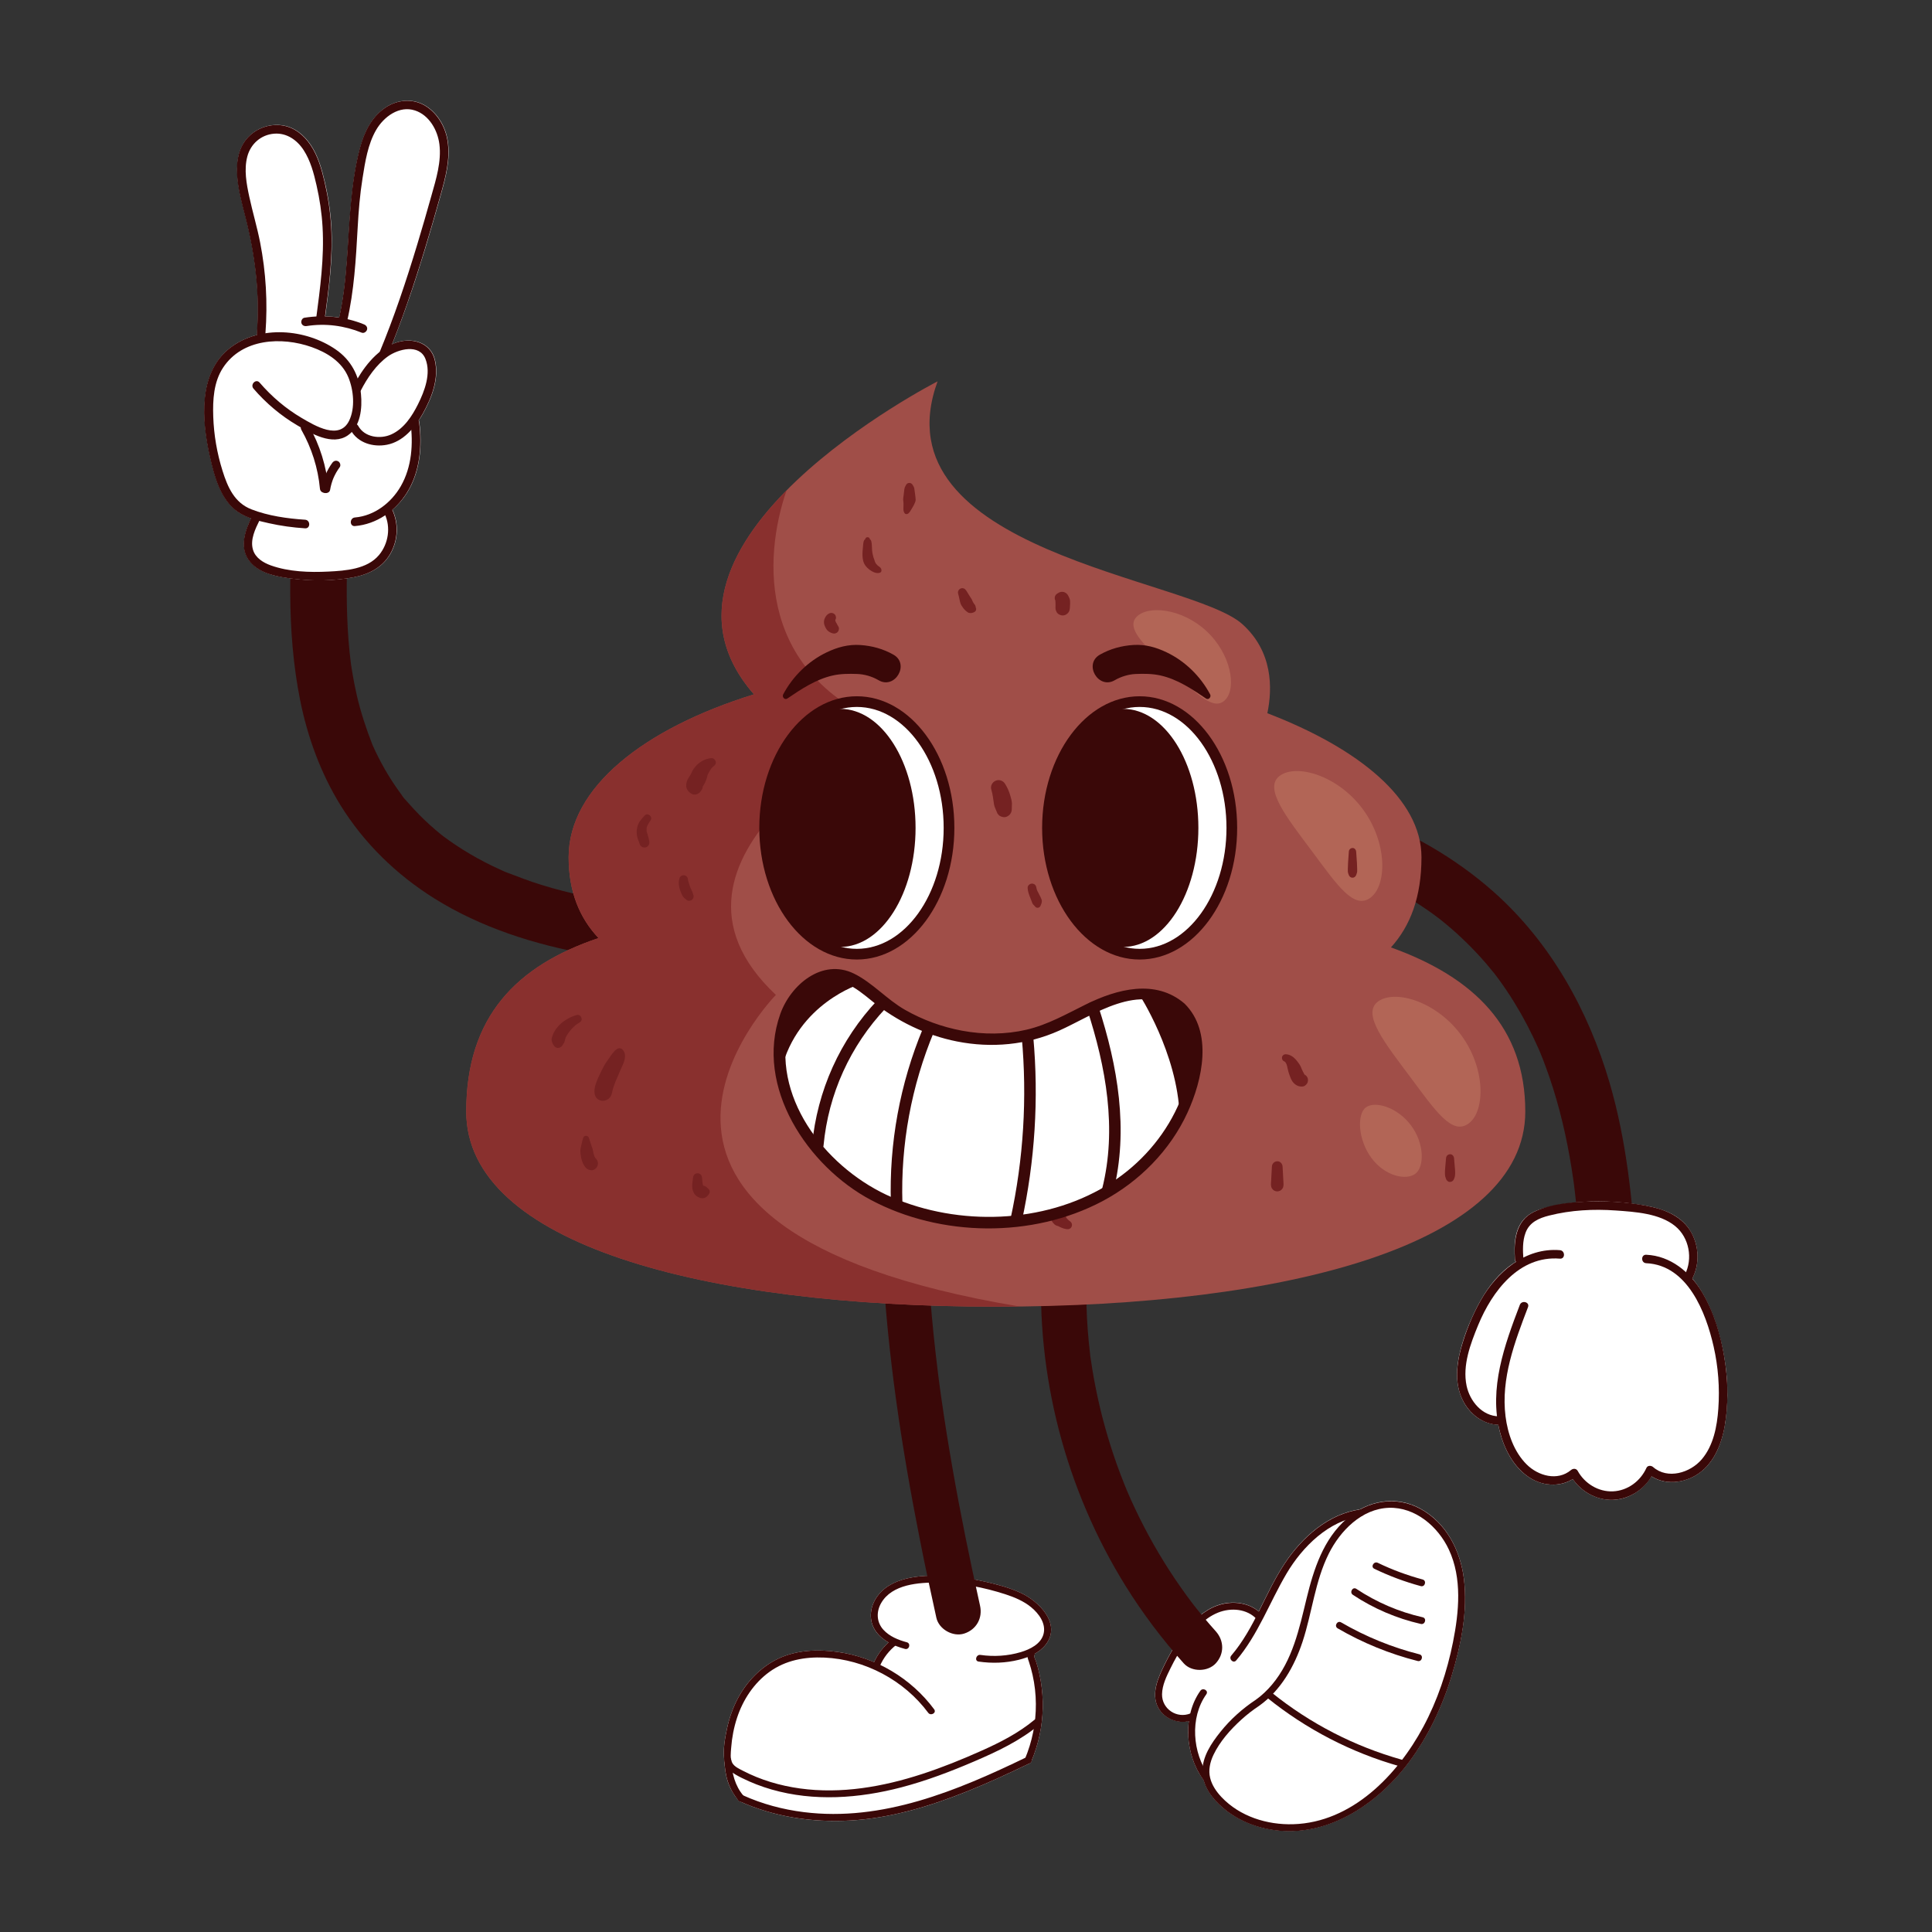<?xml version="1.0" encoding="UTF-8" standalone="no"?>
<!DOCTYPE svg PUBLIC "-//W3C//DTD SVG 1.1//EN" "http://www.w3.org/Graphics/SVG/1.1/DTD/svg11.dtd">
<svg width="100%" height="100%" viewBox="0 0 300 300" version="1.1" xmlns="http://www.w3.org/2000/svg" xmlns:xlink="http://www.w3.org/1999/xlink" xml:space="preserve" xmlns:serif="http://www.serif.com/" style="fill-rule:evenodd;clip-rule:evenodd;stroke-linejoin:round;stroke-miterlimit:2;">
    <rect x="0" y="0" width="300" height="300" fill="#333333" stroke="none"/>
    <rect id="Artboard1" x="0" y="0" width="300" height="300" style="fill:none;"/>
    <g id="Artboard11" serif:id="Artboard1">
        <g id="Shoes">
            <g transform="matrix(2.778,0,0,2.778,-522.604,-9.499)">
                <path d="M245.193,92.463C244.561,92.168 243.874,91.988 243.195,91.833C242.425,91.656 241.639,91.534 240.849,91.503C239.565,91.453 237.848,91.555 237.083,92.763C236.724,93.329 236.683,94.054 237.081,94.611C237.267,94.87 237.514,95.069 237.788,95.225C237.447,95.532 237.17,95.911 236.98,96.328C236.328,96.05 235.64,95.855 234.932,95.756C233.828,95.603 232.65,95.646 231.63,96.129C230.647,96.593 229.852,97.421 229.352,98.379C229.08,98.898 228.884,99.456 228.761,100.028C228.643,100.572 228.534,101.192 228.599,101.749C228.601,101.769 228.606,101.785 228.61,101.804C228.61,101.807 228.608,101.809 228.608,101.812C228.629,102.217 228.68,102.628 228.808,103.015C228.929,103.38 229.116,103.71 229.357,104.006C229.371,104.044 229.396,104.078 229.446,104.1C229.449,104.102 229.453,104.103 229.456,104.104C229.465,104.109 229.473,104.112 229.481,104.115C231.405,104.979 233.536,105.298 235.635,105.18C237.884,105.053 240.063,104.397 242.145,103.565C243.346,103.084 244.521,102.541 245.686,101.978C245.749,101.947 245.776,101.898 245.781,101.846C246.171,100.914 246.384,99.916 246.406,98.906C246.418,98.406 246.381,97.906 246.301,97.413C246.26,97.159 246.207,96.907 246.141,96.658C246.108,96.534 246.072,96.41 246.033,96.288C246.02,96.247 245.912,96.018 245.931,95.986C245.958,95.942 245.961,95.9 245.954,95.861C246.197,95.727 246.418,95.556 246.586,95.333C247.454,94.182 246.199,92.932 245.193,92.463Z" style="fill:white;fill-rule:nonzero;"/>
            </g>
            <g transform="matrix(2.778,0,0,2.778,-522.604,-9.499)">
                <path d="M238.811,95.216C238.333,95.088 237.845,94.891 237.504,94.52C237.116,94.098 237.094,93.517 237.373,93.028C237.984,91.96 239.496,91.867 240.587,91.88C241.845,91.896 243.117,92.146 244.313,92.531C244.827,92.697 245.344,92.914 245.764,93.26C246.188,93.61 246.602,94.167 246.453,94.748C246.31,95.315 245.69,95.614 245.178,95.767C244.449,95.984 243.676,96.031 242.925,95.923C242.683,95.888 242.577,96.259 242.822,96.295C243.578,96.404 244.338,96.379 245.08,96.193C245.64,96.052 246.229,95.806 246.587,95.332C247.456,94.181 246.2,92.931 245.194,92.462C244.562,92.166 243.875,91.987 243.196,91.831C242.426,91.655 241.64,91.532 240.85,91.502C239.567,91.452 237.849,91.553 237.084,92.762C236.726,93.328 236.684,94.052 237.083,94.609C237.462,95.14 238.096,95.424 238.708,95.588C238.947,95.652 239.05,95.281 238.811,95.216Z" style="fill:rgb(58,8,8);fill-rule:nonzero;"/>
            </g>
            <g transform="matrix(2.778,0,0,2.778,-522.604,-9.499)">
                <path d="M237.288,96.579C237.502,96.08 237.815,95.676 238.244,95.343C238.326,95.279 238.312,95.138 238.244,95.071C238.163,94.989 238.054,95.007 237.972,95.071C237.53,95.413 237.176,95.871 236.955,96.384C236.914,96.48 236.927,96.591 237.024,96.648C237.105,96.695 237.247,96.675 237.288,96.579Z" style="fill:rgb(58,8,8);fill-rule:nonzero;"/>
            </g>
            <g transform="matrix(2.778,0,0,2.778,-522.604,-9.499)">
                <path d="M245.6,95.79C245.495,95.963 245.573,96.12 245.633,96.297C245.714,96.541 245.783,96.789 245.839,97.04C245.959,97.573 246.02,98.117 246.023,98.663C246.031,99.729 245.817,100.778 245.404,101.759C245.308,101.987 245.681,102.087 245.775,101.861C246.17,100.925 246.385,99.921 246.407,98.904C246.419,98.405 246.382,97.905 246.302,97.411C246.262,97.157 246.208,96.905 246.143,96.657C246.109,96.532 246.073,96.409 246.034,96.286C246.021,96.245 245.913,96.016 245.933,95.984C246.061,95.772 245.728,95.578 245.6,95.79Z" style="fill:rgb(58,8,8);fill-rule:nonzero;"/>
            </g>
            <g transform="matrix(2.778,0,0,2.778,-522.604,-9.499)">
                <path d="M240.338,98.963C239.049,97.226 237.077,96.053 234.933,95.755C233.829,95.601 232.652,95.645 231.631,96.128C230.649,96.592 229.853,97.421 229.353,98.378C229.081,98.897 228.885,99.455 228.762,100.027C228.645,100.571 228.535,101.191 228.6,101.748C228.665,102.316 229.112,102.56 229.579,102.795C230.114,103.063 230.677,103.28 231.253,103.446C233.622,104.127 236.146,103.943 238.507,103.324C239.905,102.957 241.26,102.441 242.587,101.871C243.872,101.32 245.143,100.719 246.224,99.818C246.414,99.659 246.14,99.388 245.95,99.546C245.064,100.284 244.031,100.812 242.982,101.28C241.901,101.764 240.801,102.209 239.674,102.577C237.479,103.294 235.145,103.706 232.837,103.387C231.73,103.234 230.64,102.915 229.646,102.397C229.443,102.291 229.187,102.18 229.063,101.975C228.917,101.733 228.973,101.382 228.992,101.113C229.034,100.546 229.142,99.983 229.319,99.442C229.651,98.432 230.261,97.5 231.13,96.872C232.035,96.218 233.104,96.023 234.203,96.072C236.467,96.173 238.656,97.339 240.006,99.157C240.151,99.354 240.486,99.162 240.338,98.963Z" style="fill:rgb(58,8,8);fill-rule:nonzero;"/>
            </g>
            <g transform="matrix(2.778,0,0,2.778,-522.604,-9.499)">
                <path d="M228.61,101.81C228.63,102.216 228.681,102.626 228.81,103.013C228.938,103.404 229.142,103.756 229.408,104.069C229.476,104.148 229.611,104.138 229.681,104.069C229.76,103.99 229.749,103.876 229.681,103.796C229.202,103.236 229.03,102.531 228.995,101.81C228.983,101.564 228.598,101.562 228.61,101.81Z" style="fill:rgb(58,8,8);fill-rule:nonzero;"/>
            </g>
            <g transform="matrix(2.778,0,0,2.778,-522.604,-9.499)">
                <path d="M229.447,104.099C231.38,104.975 233.524,105.298 235.636,105.179C237.885,105.052 240.064,104.396 242.146,103.563C243.347,103.083 244.522,102.54 245.687,101.977C245.91,101.869 245.715,101.536 245.492,101.644C241.62,103.516 237.444,105.259 233.052,104.71C231.878,104.564 230.72,104.255 229.642,103.766C229.418,103.664 229.222,103.997 229.447,104.099Z" style="fill:rgb(58,8,8);fill-rule:nonzero;"/>
            </g>
            <g transform="matrix(2.778,0,0,2.778,-522.604,-9.499)">
                <path d="M269.946,91.647C269.746,90.062 268.957,88.534 267.517,87.746C266.408,87.141 265.184,87.212 264.141,87.784C262.355,88.042 260.894,89.349 259.928,90.81C259.366,91.659 258.939,92.585 258.48,93.491C258,93.083 257.35,92.94 256.722,93.02C255.934,93.122 255.257,93.584 254.726,94.157C254.104,94.826 253.62,95.639 253.218,96.455C252.864,97.172 252.444,98.08 252.859,98.862C253.178,99.461 253.927,99.774 254.576,99.613C254.427,100.745 254.716,101.965 255.358,102.86C255.371,102.878 255.386,102.888 255.4,102.9C255.562,103.525 256.004,104.064 256.489,104.475C257.079,104.973 257.778,105.328 258.521,105.536C261.815,106.457 264.947,104.483 266.868,101.922C267.951,100.478 268.733,98.821 269.258,97.098C269.784,95.368 270.174,93.459 269.946,91.647Z" style="fill:white;fill-rule:nonzero;"/>
            </g>
            <g transform="matrix(2.778,0,0,2.778,-522.604,-9.499)">
                <path d="M255.218,97.928C254.213,99.341 254.37,101.492 255.36,102.871C255.503,103.07 255.838,102.879 255.692,102.676C254.775,101.399 254.618,99.435 255.551,98.123C255.695,97.92 255.361,97.727 255.218,97.928Z" style="fill:rgb(58,8,8);fill-rule:nonzero;"/>
            </g>
            <g transform="matrix(2.778,0,0,2.778,-522.604,-9.499)">
                <path d="M257.22,96.232C258.45,94.787 259.082,92.99 260.036,91.375C260.92,89.88 262.392,88.414 264.187,88.173C264.429,88.14 264.432,87.754 264.187,87.787C262.381,88.029 260.903,89.348 259.928,90.821C258.833,92.478 258.25,94.43 256.946,95.959C256.786,96.147 257.058,96.421 257.22,96.232Z" style="fill:rgb(58,8,8);fill-rule:nonzero;"/>
            </g>
            <g transform="matrix(2.778,0,0,2.778,-522.604,-9.499)">
                <path d="M254.667,99.192C253.908,99.504 253.063,98.948 253.076,98.122C253.084,97.608 253.33,97.111 253.553,96.66C253.772,96.213 254.02,95.781 254.292,95.365C254.771,94.635 255.372,93.893 256.204,93.559C256.932,93.267 257.833,93.339 258.384,93.938C258.552,94.121 258.823,93.848 258.656,93.665C258.165,93.131 257.428,92.941 256.724,93.031C255.935,93.132 255.258,93.594 254.727,94.168C254.105,94.837 253.622,95.65 253.22,96.465C252.865,97.184 252.446,98.091 252.861,98.873C253.211,99.531 254.083,99.846 254.77,99.563C254.995,99.47 254.896,99.097 254.667,99.192Z" style="fill:rgb(58,8,8);fill-rule:nonzero;"/>
            </g>
            <g transform="matrix(2.778,0,0,2.778,-522.604,-9.499)">
                <path d="M258.508,98.765C259.716,97.904 260.476,96.563 260.933,95.176C261.467,93.551 261.624,91.807 262.397,90.261C263.038,88.979 264.243,87.747 265.763,87.7C267.234,87.655 268.509,88.754 269.106,90.03C269.858,91.633 269.675,93.526 269.339,95.209C269.01,96.852 268.474,98.461 267.68,99.941C266.229,102.647 263.684,105.285 260.418,105.386C258.95,105.432 257.424,104.955 256.398,103.869C256.116,103.569 255.867,103.212 255.767,102.805C255.656,102.361 255.76,101.911 255.952,101.506C256.31,100.757 256.898,100.095 257.509,99.541C257.821,99.256 258.156,98.999 258.508,98.765C258.713,98.629 258.521,98.295 258.312,98.433C257.568,98.927 256.897,99.527 256.338,100.226C255.833,100.858 255.319,101.612 255.334,102.456C255.349,103.276 255.891,103.978 256.492,104.486C257.081,104.984 257.78,105.339 258.522,105.547C261.816,106.467 264.949,104.493 266.87,101.932C267.952,100.488 268.735,98.832 269.26,97.109C269.786,95.379 270.176,93.47 269.947,91.658C269.748,90.073 268.958,88.545 267.518,87.757C266.139,87.004 264.577,87.296 263.413,88.302C262.096,89.441 261.555,91.126 261.156,92.764C260.743,94.463 260.38,96.208 259.222,97.585C258.954,97.903 258.653,98.191 258.312,98.433C258.113,98.575 258.306,98.91 258.508,98.765Z" style="fill:rgb(58,8,8);fill-rule:nonzero;"/>
            </g>
            <g transform="matrix(2.778,0,0,2.778,-522.604,-9.499)">
                <path d="M258.944,98.31C261.131,100.075 263.656,101.385 266.362,102.148C266.601,102.215 266.703,101.843 266.464,101.776C263.825,101.032 261.351,99.759 259.217,98.037C259.026,97.882 258.752,98.153 258.944,98.31Z" style="fill:rgb(58,8,8);fill-rule:nonzero;"/>
            </g>
            <g transform="matrix(2.778,0,0,2.778,-522.604,-9.499)">
                <path d="M262.893,94.438C264.29,95.251 265.797,95.866 267.364,96.263C267.604,96.323 267.707,95.952 267.467,95.891C265.93,95.502 264.458,94.902 263.087,94.105C262.872,93.98 262.678,94.313 262.893,94.438Z" style="fill:rgb(58,8,8);fill-rule:nonzero;"/>
            </g>
            <g transform="matrix(2.778,0,0,2.778,-522.604,-9.499)">
                <path d="M263.743,92.564C264.898,93.331 266.189,93.884 267.542,94.192C267.783,94.246 267.887,93.875 267.645,93.819C266.321,93.519 265.068,92.982 263.938,92.231C263.73,92.093 263.537,92.427 263.743,92.564Z" style="fill:rgb(58,8,8);fill-rule:nonzero;"/>
            </g>
            <g transform="matrix(2.778,0,0,2.778,-522.604,-9.499)">
                <path d="M264.941,91.108C265.775,91.51 266.645,91.836 267.538,92.077C267.778,92.142 267.88,91.77 267.641,91.706C266.778,91.473 265.94,91.163 265.137,90.775C264.914,90.668 264.718,91.001 264.941,91.108Z" style="fill:rgb(58,8,8);fill-rule:nonzero;"/>
            </g>
        </g>
        <g id="Left-leg" serif:id="Left leg" transform="matrix(2.778,0,0,2.778,-522.604,-9.499)">
            <path d="M242.903,93.171C242.338,90.63 241.816,88.079 241.368,85.514C241.145,84.237 240.938,82.956 240.755,81.672C240.732,81.515 240.71,81.358 240.688,81.2C240.679,81.13 240.669,81.06 240.659,80.99C240.626,80.747 240.656,80.967 240.662,81.012C240.615,80.682 240.575,80.349 240.534,80.018C240.455,79.375 240.382,78.732 240.315,78.088C240.17,76.683 240.059,75.275 239.986,73.864C239.952,73.204 239.428,72.566 238.72,72.598C238.063,72.627 237.417,73.155 237.453,73.864C237.723,79.103 238.518,84.31 239.535,89.451C239.825,90.919 240.136,92.383 240.461,93.844C240.604,94.492 241.391,94.932 242.019,94.729C242.698,94.509 243.058,93.865 242.903,93.171Z" style="fill:rgb(58,8,8);fill-rule:nonzero;"/>
        </g>
        <g id="Right-leg" serif:id="Right leg" transform="matrix(2.778,0,0,2.778,-522.604,-9.499)">
            <path d="M246.352,73.957C246.18,77.105 246.519,80.293 247.308,83.344C248.1,86.404 249.361,89.369 251.03,92.054C251.985,93.591 253.082,95.046 254.288,96.393C254.731,96.888 255.634,96.878 256.079,96.393C256.564,95.864 256.552,95.13 256.079,94.602C255.838,94.333 255.601,94.059 255.369,93.781C255.254,93.642 255.14,93.502 255.026,93.36C254.97,93.29 254.914,93.219 254.858,93.148C254.773,93.039 254.783,93.053 254.89,93.19C254.853,93.143 254.816,93.094 254.779,93.046C254.324,92.447 253.892,91.829 253.483,91.196C252.666,89.93 251.946,88.601 251.328,87.227C251.254,87.062 251.183,86.896 251.11,86.73C250.985,86.442 251.216,86.989 251.098,86.699C251.063,86.615 251.029,86.531 250.995,86.447C250.849,86.084 250.709,85.718 250.576,85.349C250.321,84.64 250.092,83.921 249.891,83.194C249.688,82.468 249.514,81.735 249.367,80.996C249.296,80.641 249.232,80.285 249.174,79.928C249.146,79.75 249.118,79.57 249.093,79.392C249.082,79.318 249.016,79.02 249.089,79.37C249.064,79.254 249.058,79.129 249.044,79.011C248.846,77.335 248.792,75.643 248.885,73.957C248.921,73.295 248.276,72.661 247.618,72.691C246.901,72.723 246.391,73.247 246.352,73.957Z" style="fill:rgb(58,8,8);fill-rule:nonzero;"/>
        </g>
        <g id="Right-arm" serif:id="Right arm" transform="matrix(2.778,0,0,2.778,-522.604,-9.499)">
            <path d="M263.215,51.85C263.521,51.962 263.825,52.08 264.127,52.204C264.413,52.321 264.087,52.237 264.081,52.183C264.082,52.192 264.275,52.267 264.265,52.263C264.432,52.336 264.597,52.411 264.762,52.487C265.311,52.743 265.85,53.021 266.376,53.321C266.891,53.615 267.392,53.93 267.879,54.266C268.096,54.417 268.311,54.571 268.521,54.73C268.567,54.764 268.613,54.802 268.66,54.835C268.307,54.587 268.499,54.709 268.584,54.778C268.706,54.877 268.829,54.974 268.95,55.075C269.753,55.743 270.501,56.478 271.184,57.269C271.339,57.45 271.492,57.634 271.641,57.82C271.689,57.882 271.737,57.946 271.787,58.006C271.781,57.999 271.543,57.684 271.688,57.879C271.766,57.984 271.845,58.088 271.921,58.193C272.217,58.599 272.496,59.016 272.76,59.443C273.266,60.263 273.712,61.119 274.104,61.999C274.148,62.1 274.191,62.202 274.235,62.303C274.316,62.485 274.072,61.908 274.179,62.168C274.197,62.213 274.216,62.258 274.234,62.303C274.325,62.528 274.414,62.754 274.498,62.982C274.657,63.407 274.804,63.838 274.94,64.272C275.461,65.932 275.819,67.64 276.065,69.361C276.08,69.465 276.094,69.57 276.109,69.675C276.021,69.071 276.088,69.523 276.106,69.665C276.133,69.878 276.158,70.092 276.182,70.305C276.229,70.725 276.271,71.146 276.307,71.567C276.373,72.334 276.425,73.102 276.472,73.87C276.521,74.681 277.151,75.465 278.027,75.426C278.828,75.39 279.637,74.74 279.583,73.87C279.379,70.531 279.037,67.175 278.095,63.953C276.913,59.912 274.8,56.109 271.632,53.289C269.409,51.311 266.826,49.874 264.042,48.849C263.277,48.567 262.304,49.164 262.127,49.936C261.928,50.816 262.396,51.548 263.215,51.85Z" style="fill:rgb(58,8,8);fill-rule:nonzero;"/>
        </g>
        <g id="Left-arm" serif:id="Left arm" transform="matrix(2.778,0,0,2.778,-522.604,-9.499)">
            <path d="M204.438,32.019C204.421,33.555 204.337,35.09 204.346,36.628C204.356,38.609 204.508,40.597 204.896,42.543C205.308,44.6 206.043,46.629 207.148,48.418C208.462,50.543 210.272,52.304 212.386,53.629C215.004,55.271 218.038,56.231 221.065,56.765C221.525,56.846 221.986,56.917 222.449,56.981C222.889,57.042 223.265,57.056 223.665,56.821C223.993,56.63 224.306,56.254 224.391,55.878C224.561,55.135 224.163,54.056 223.288,53.936C221.629,53.707 219.981,53.375 218.38,52.88C217.681,52.665 217.009,52.394 216.324,52.14C216.301,52.131 216.665,52.288 216.51,52.218C216.472,52.202 216.434,52.186 216.396,52.169C216.32,52.136 216.245,52.103 216.171,52.069C215.999,51.992 215.828,51.912 215.658,51.83C215.365,51.688 215.075,51.538 214.79,51.38C214.251,51.081 213.727,50.754 213.224,50.398C213.108,50.317 212.993,50.233 212.88,50.148C212.826,50.107 212.613,49.944 212.846,50.123C213.081,50.303 212.843,50.118 212.787,50.074C212.566,49.896 212.351,49.712 212.141,49.522C211.736,49.155 211.354,48.766 210.994,48.356C210.827,48.165 210.62,47.964 210.49,47.745C210.543,47.834 210.736,48.07 210.586,47.866C210.549,47.816 210.511,47.766 210.475,47.716C210.396,47.608 210.318,47.499 210.242,47.388C209.956,46.971 209.692,46.538 209.452,46.092C209.334,45.874 209.222,45.651 209.114,45.427C209.063,45.32 209.014,45.213 208.966,45.105C208.941,45.05 208.918,44.996 208.895,44.942C208.774,44.671 208.97,45.128 208.95,45.075C208.595,44.163 208.288,43.244 208.067,42.288C207.961,41.827 207.871,41.363 207.796,40.896C207.778,40.785 207.761,40.674 207.745,40.563C207.736,40.507 207.729,40.452 207.721,40.396C207.689,40.178 207.78,40.856 207.744,40.567C207.716,40.338 207.688,40.108 207.664,39.878C207.573,38.986 207.527,38.091 207.51,37.195C207.48,35.63 207.554,34.068 207.588,32.504C207.592,32.342 207.594,32.18 207.596,32.019C207.605,31.192 206.863,30.401 206.017,30.44C205.153,30.478 204.448,31.133 204.438,32.019Z" style="fill:rgb(58,8,8);fill-rule:nonzero;"/>
        </g>
        <g id="Hands">
            <g transform="matrix(2.778,0,0,2.778,-522.604,-9.499)">
                <path d="M280.432,85.941C281.247,86.466 282.356,86.308 283.128,85.741C284.016,85.09 284.406,83.961 284.561,82.913C284.756,81.586 284.695,80.203 284.43,78.891C284.166,77.585 283.649,75.988 282.716,74.883C283.167,74.006 283.086,72.913 282.526,72.101C281.969,71.293 281.007,70.973 280.082,70.809C278.949,70.607 277.782,70.525 276.633,70.596C276.03,70.632 275.432,70.716 274.843,70.849C274.359,70.958 273.853,71.084 273.466,71.41C272.767,72.001 272.741,72.982 272.799,73.825C272.802,73.878 272.822,73.917 272.849,73.949C272.704,74.04 272.563,74.135 272.429,74.241C271.688,74.826 271.133,75.608 270.703,76.442C270.246,77.331 269.858,78.315 269.662,79.297C269.485,80.185 269.523,81.126 270.009,81.913C270.419,82.577 271.089,83.027 271.873,83.056C271.893,83.159 271.911,83.263 271.937,83.367C272.185,84.388 272.712,85.432 273.619,86.014C274.343,86.479 275.309,86.56 276.037,86.093C276.539,86.828 277.403,87.288 278.301,87.253C279.185,87.218 279.987,86.691 280.432,85.941Z" style="fill:white;fill-rule:nonzero;"/>
            </g>
            <g transform="matrix(2.778,0,0,2.778,-522.604,-9.499)">
                <path d="M275.316,73.299C273.374,73.14 271.777,74.525 270.879,76.123C270.403,76.968 270.026,77.905 269.773,78.841C269.526,79.758 269.444,80.763 269.864,81.643C270.243,82.439 271.002,83.048 271.904,83.061C272.209,83.065 272.209,82.591 271.904,82.587C270.969,82.574 270.28,81.741 270.099,80.878C269.859,79.736 270.319,78.525 270.748,77.484C271.526,75.598 273.034,73.586 275.316,73.773C275.62,73.798 275.618,73.324 275.316,73.299Z" style="fill:rgb(58,8,8);fill-rule:nonzero;"/>
            </g>
            <g transform="matrix(2.778,0,0,2.778,-522.604,-9.499)">
                <path d="M273.075,76.357C272.221,78.596 271.338,81.019 271.957,83.437C272.211,84.43 272.733,85.434 273.612,86.008C274.427,86.541 275.513,86.561 276.271,85.922C276.147,85.906 276.023,85.89 275.899,85.874C276.368,86.723 277.304,87.292 278.283,87.254C279.262,87.215 280.159,86.595 280.562,85.708C280.438,85.724 280.313,85.739 280.189,85.755C280.953,86.426 282.063,86.388 282.91,85.887C283.875,85.317 284.338,84.2 284.526,83.143C284.75,81.878 284.713,80.561 284.508,79.297C284.304,78.039 283.919,76.739 283.259,75.64C282.582,74.515 281.495,73.616 280.141,73.555C279.836,73.541 279.837,74.015 280.141,74.028C282.454,74.133 283.476,76.78 283.908,78.687C284.166,79.825 284.253,80.999 284.17,82.162C284.1,83.147 283.901,84.219 283.241,84.993C282.602,85.742 281.337,86.133 280.524,85.421C280.422,85.33 280.22,85.32 280.153,85.468C279.818,86.207 279.106,86.743 278.283,86.78C277.465,86.817 276.699,86.342 276.309,85.635C276.229,85.492 276.05,85.493 275.937,85.588C275.18,86.224 274.101,85.915 273.458,85.277C272.752,84.576 272.398,83.559 272.276,82.59C272.009,80.473 272.791,78.424 273.532,76.483C273.641,76.198 273.183,76.075 273.075,76.357Z" style="fill:rgb(58,8,8);fill-rule:nonzero;"/>
            </g>
            <g transform="matrix(2.778,0,0,2.778,-522.604,-9.499)">
                <path d="M273.275,73.803C273.241,73.314 273.22,72.792 273.395,72.325C273.615,71.736 274.141,71.509 274.715,71.364C275.929,71.057 277.193,70.992 278.439,71.081C279.515,71.157 280.888,71.24 281.76,71.955C282.544,72.598 282.759,73.778 282.298,74.67C282.157,74.94 282.566,75.18 282.706,74.909C283.106,74.136 283.106,73.227 282.73,72.444C282.311,71.569 281.444,71.113 280.534,70.9C279.443,70.644 278.285,70.55 277.166,70.574C276.092,70.596 274.835,70.685 273.854,71.163C272.839,71.657 272.732,72.8 272.802,73.803C272.822,74.105 273.296,74.108 273.275,73.803Z" style="fill:rgb(58,8,8);fill-rule:nonzero;"/>
            </g>
            <g transform="matrix(2.778,0,0,2.778,-522.604,-9.499)">
                <path d="M212.76,14.316C213.034,13.335 213.313,12.312 213.15,11.286C213.028,10.518 212.604,9.773 211.94,9.35C211.233,8.899 210.352,8.972 209.668,9.433C208.898,9.954 208.49,10.799 208.255,11.674C207.991,12.656 207.85,13.679 207.753,14.689C207.543,16.862 207.564,19.027 207.088,21.169C206.828,21.129 206.566,21.107 206.303,21.1C206.521,19.445 206.742,17.777 206.646,16.104C206.598,15.256 206.471,14.412 206.278,13.585C206.112,12.871 205.909,12.142 205.497,11.526C205.136,10.984 204.609,10.543 203.952,10.432C203.299,10.32 202.604,10.526 202.114,10.973C200.868,12.11 201.501,14.176 201.853,15.559C202.395,17.695 202.659,19.831 202.492,22.035C202.489,22.074 202.495,22.109 202.507,22.138C201.96,22.277 201.443,22.511 200.995,22.859C199.184,24.263 199.412,26.929 199.861,28.929C200.107,30.024 200.457,31.378 201.445,32.042C201.665,32.19 201.909,32.299 202.162,32.389C201.791,33.177 201.496,34.106 202.13,34.845C202.704,35.514 203.703,35.664 204.526,35.768C205.637,35.909 206.779,35.89 207.882,35.686C208.737,35.527 209.51,35.143 209.951,34.365C210.379,33.611 210.425,32.697 210.058,31.913C210.37,31.643 210.646,31.327 210.868,30.974C211.607,29.806 211.737,28.35 211.56,27.008C211.555,26.974 211.544,26.945 211.529,26.919C211.613,26.794 211.692,26.668 211.764,26.54C212.262,25.649 212.685,24.568 212.436,23.536C212.188,22.513 211.091,22.252 210.192,22.596C210.14,22.616 210.09,22.645 210.038,22.668C210.739,20.914 211.34,19.121 211.889,17.315C212.191,16.318 212.479,15.318 212.76,14.316Z" style="fill:white;fill-rule:nonzero;"/>
            </g>
            <g transform="matrix(2.778,0,0,2.778,-522.604,-9.499)">
                <path d="M202.292,25.143C202.991,25.956 203.819,26.654 204.745,27.198C205.518,27.651 206.698,28.352 207.564,27.755C208.281,27.261 208.376,26.233 208.299,25.441C208.198,24.418 207.75,23.548 206.896,22.959C205.22,21.799 202.645,21.576 200.982,22.864C199.171,24.268 199.399,26.935 199.848,28.934C200.094,30.029 200.443,31.383 201.433,32.047C201.937,32.386 202.564,32.533 203.148,32.664C203.815,32.814 204.494,32.906 205.176,32.951C205.484,32.971 205.483,32.49 205.176,32.47C204.176,32.404 203.113,32.255 202.173,31.888C201.227,31.52 200.847,30.648 200.562,29.738C200.253,28.755 200.077,27.734 200.042,26.705C200.011,25.772 200.063,24.773 200.592,23.969C201.666,22.339 203.861,22.226 205.542,22.82C206.402,23.124 207.236,23.638 207.597,24.515C207.889,25.228 207.984,26.219 207.639,26.932C207.099,28.046 205.732,27.22 204.987,26.783C204.095,26.259 203.307,25.587 202.632,24.803C202.43,24.569 202.091,24.91 202.292,25.143Z" style="fill:rgb(58,8,8);fill-rule:nonzero;"/>
            </g>
            <g transform="matrix(2.778,0,0,2.778,-522.604,-9.499)">
                <path d="M204.969,27.447C205.541,28.457 205.899,29.58 206.006,30.736C206.034,31.041 206.515,31.044 206.486,30.736C206.371,29.493 206,28.292 205.384,27.205C205.231,26.936 204.816,27.178 204.969,27.447Z" style="fill:rgb(58,8,8);fill-rule:nonzero;"/>
            </g>
            <g transform="matrix(2.778,0,0,2.778,-522.604,-9.499)">
                <path d="M206.572,30.807C206.593,30.687 206.619,30.568 206.653,30.451C206.67,30.393 206.688,30.335 206.709,30.278C206.72,30.249 206.729,30.221 206.741,30.192C206.746,30.178 206.752,30.164 206.758,30.15C206.768,30.127 206.77,30.122 206.763,30.137C206.757,30.151 206.759,30.147 206.77,30.124C206.775,30.109 206.781,30.096 206.788,30.082C206.801,30.054 206.813,30.027 206.827,30C206.854,29.945 206.882,29.891 206.912,29.838C206.973,29.733 207.039,29.631 207.111,29.533C207.186,29.431 207.132,29.261 207.024,29.204C206.899,29.138 206.775,29.182 206.696,29.291C206.397,29.698 206.193,30.18 206.109,30.679C206.089,30.802 206.142,30.944 206.277,30.975C206.394,31.001 206.551,30.94 206.572,30.807Z" style="fill:rgb(58,8,8);fill-rule:nonzero;"/>
            </g>
            <g transform="matrix(2.778,0,0,2.778,-522.604,-9.499)">
                <path d="M207.731,27.467C208.122,28.18 208.982,28.427 209.746,28.28C210.661,28.105 211.318,27.318 211.751,26.546C212.249,25.654 212.672,24.574 212.423,23.542C212.175,22.519 211.078,22.257 210.18,22.601C209.131,23.002 208.37,24.042 207.874,25.009C207.732,25.284 208.147,25.527 208.288,25.252C208.65,24.547 209.153,23.801 209.809,23.337C210.38,22.933 211.56,22.619 211.902,23.478C212.229,24.298 211.856,25.277 211.487,26.016C211.153,26.683 210.703,27.377 210,27.699C209.375,27.984 208.498,27.866 208.146,27.225C207.997,26.954 207.582,27.196 207.731,27.467Z" style="fill:rgb(58,8,8);fill-rule:nonzero;"/>
            </g>
            <g transform="matrix(2.778,0,0,2.778,-522.604,-9.499)">
                <path d="M202.96,22.04C203.088,20.345 202.99,18.64 202.663,16.972C202.494,16.113 202.242,15.274 202.057,14.418C201.9,13.693 201.753,12.902 201.946,12.169C202.133,11.463 202.709,10.951 203.445,10.892C204.146,10.836 204.729,11.245 205.097,11.814C205.48,12.407 205.661,13.099 205.816,13.78C205.991,14.546 206.108,15.324 206.152,16.109C206.251,17.826 206.017,19.536 205.793,21.233C205.752,21.539 206.233,21.536 206.273,21.233C206.497,19.536 206.732,17.825 206.634,16.109C206.585,15.261 206.458,14.417 206.266,13.59C206.1,12.876 205.896,12.147 205.484,11.531C205.123,10.99 204.597,10.548 203.939,10.437C203.285,10.325 202.592,10.531 202.102,10.979C200.855,12.116 201.488,14.182 201.839,15.565C202.382,17.7 202.646,19.836 202.479,22.04C202.456,22.348 202.937,22.347 202.96,22.04Z" style="fill:rgb(58,8,8);fill-rule:nonzero;"/>
            </g>
            <g transform="matrix(2.778,0,0,2.778,-522.604,-9.499)">
                <path d="M209.789,23.27C210.597,21.329 211.265,19.331 211.876,17.319C212.179,16.324 212.467,15.323 212.747,14.321C213.021,13.339 213.301,12.317 213.138,11.291C213.016,10.524 212.592,9.778 211.928,9.355C211.221,8.904 210.338,8.977 209.655,9.439C208.886,9.959 208.478,10.805 208.242,11.679C207.979,12.661 207.837,13.684 207.74,14.694C207.527,16.9 207.555,19.099 207.056,21.273C206.986,21.573 207.449,21.702 207.519,21.4C207.918,19.664 208.017,17.912 208.115,16.14C208.166,15.216 208.24,14.294 208.387,13.38C208.531,12.474 208.681,11.484 209.149,10.679C209.577,9.946 210.432,9.304 211.319,9.594C212.109,9.852 212.584,10.694 212.683,11.479C212.805,12.457 212.497,13.435 212.235,14.365C211.981,15.27 211.722,16.173 211.449,17.072C210.828,19.124 210.149,21.162 209.325,23.143C209.207,23.428 209.672,23.552 209.789,23.27Z" style="fill:rgb(58,8,8);fill-rule:nonzero;"/>
            </g>
            <g transform="matrix(2.778,0,0,2.778,-522.604,-9.499)">
                <path d="M205.265,21.644C206.304,21.48 207.37,21.619 208.342,22.015C208.463,22.065 208.604,21.962 208.638,21.848C208.677,21.711 208.589,21.601 208.47,21.552C207.414,21.121 206.262,21.003 205.138,21.18C205.01,21.201 204.938,21.361 204.97,21.476C205.008,21.612 205.136,21.664 205.265,21.644Z" style="fill:rgb(58,8,8);fill-rule:nonzero;"/>
            </g>
            <g transform="matrix(2.778,0,0,2.778,-522.604,-9.499)">
                <path d="M207.962,32.825C209.169,32.722 210.215,31.992 210.855,30.979C211.595,29.811 211.724,28.355 211.547,27.013C211.507,26.711 211.025,26.707 211.066,27.013C211.226,28.223 211.146,29.515 210.526,30.594C209.993,31.523 209.05,32.252 207.962,32.344C207.656,32.371 207.653,32.852 207.962,32.825Z" style="fill:rgb(58,8,8);fill-rule:nonzero;"/>
            </g>
            <g transform="matrix(2.778,0,0,2.778,-522.604,-9.499)">
                <path d="M202.223,32.241C201.82,33.059 201.441,34.062 202.117,34.85C202.691,35.519 203.69,35.669 204.514,35.773C205.624,35.914 206.767,35.895 207.869,35.691C208.725,35.532 209.497,35.148 209.938,34.37C210.37,33.61 210.414,32.685 210.036,31.897C209.903,31.618 209.488,31.862 209.621,32.14C209.978,32.884 209.833,33.815 209.307,34.444C208.644,35.237 207.438,35.32 206.478,35.368C205.428,35.421 204.266,35.382 203.266,35.025C202.839,34.872 202.4,34.608 202.263,34.147C202.094,33.583 202.396,32.977 202.638,32.483C202.774,32.207 202.359,31.963 202.223,32.241Z" style="fill:rgb(58,8,8);fill-rule:nonzero;"/>
            </g>
        </g>
        <g id="Body">
            <g transform="matrix(2.778,0,0,2.778,-522.604,-9.499)">
                <path d="M265.871,56.376C266.961,55.173 267.577,53.546 267.577,51.336C267.577,48.088 264.072,45.248 258.963,43.286C259.256,41.875 259.268,39.839 257.561,38.303C254.674,35.705 237.065,34.262 240.529,24.736C240.529,24.736 222.862,33.76 230.266,42.231C224.097,44.142 219.907,47.447 219.907,51.336C219.907,53.251 220.511,54.721 221.579,55.854C216.979,57.402 214.183,60.261 214.183,65.551C214.183,72.951 227.435,76.457 243.781,76.457C260.127,76.457 273.38,72.951 273.38,65.551C273.38,60.866 270.539,58.051 265.871,56.376Z" style="fill:rgb(160,78,72);fill-rule:nonzero;"/>
            </g>
            <g transform="matrix(2.778,0,0,2.778,-522.604,-9.499)">
                <path d="M231.492,59.031C223.286,51.32 237.857,44.019 237.857,44.019C230.482,41.15 230.771,34.679 232.085,30.834C228.88,34.078 226.757,38.216 230.266,42.231C224.097,44.142 219.907,47.447 219.907,51.336C219.907,53.251 220.511,54.721 221.579,55.854C216.979,57.402 214.183,60.261 214.183,65.551C214.183,72.951 227.435,76.457 243.781,76.457C244.224,76.457 244.663,76.453 245.102,76.447C218.702,72.038 231.492,59.031 231.492,59.031Z" style="fill:rgb(137,48,46);fill-rule:nonzero;"/>
            </g>
            <g transform="matrix(2.778,0,0,2.778,-522.604,-9.499)">
                <path d="M256.624,42.523C255.996,43.202 255.062,42.245 253.685,40.973C252.308,39.7 251.01,38.593 251.638,37.914C252.266,37.234 254.171,37.413 255.548,38.685C256.924,39.958 257.252,41.843 256.624,42.523Z" style="fill:rgb(178,101,86);fill-rule:nonzero;"/>
            </g>
            <g transform="matrix(2.778,0,0,2.778,-522.604,-9.499)">
                <path d="M264.729,53.595C263.801,54.287 262.871,52.897 261.469,51.016C260.066,49.135 258.725,47.477 259.652,46.786C260.579,46.094 262.883,46.75 264.284,48.63C265.686,50.51 265.656,52.904 264.729,53.595Z" style="fill:rgb(178,101,86);fill-rule:nonzero;"/>
            </g>
            <g transform="matrix(2.778,0,0,2.778,-522.604,-9.499)">
                <path d="M270.22,66.214C269.292,66.905 268.362,65.515 266.96,63.634C265.559,61.754 264.216,60.096 265.144,59.404C266.071,58.713 268.374,59.368 269.775,61.249C271.177,63.129 271.147,65.523 270.22,66.214Z" style="fill:rgb(178,101,86);fill-rule:nonzero;"/>
            </g>
            <g transform="matrix(2.778,0,0,2.778,-522.604,-9.499)">
                <path d="M267.234,69.029C266.729,69.406 265.551,69.18 264.787,68.155C264.022,67.13 263.963,65.695 264.469,65.319C264.974,64.942 266.229,65.299 266.992,66.324C267.756,67.348 267.74,68.653 267.234,69.029Z" style="fill:rgb(178,101,86);fill-rule:nonzero;"/>
            </g>
            <g transform="matrix(2.778,0,0,2.778,-522.604,-9.499)">
                <path d="M236.502,33.511C236.489,33.541 236.476,33.57 236.463,33.6C236.497,33.573 236.532,33.546 236.567,33.519C236.563,33.52 236.559,33.521 236.555,33.522C236.479,33.535 236.423,33.606 236.401,33.675C236.372,33.768 236.372,33.881 236.36,33.979C236.351,34.066 236.342,34.153 236.336,34.241C236.324,34.421 236.329,34.602 236.374,34.778C236.427,34.984 236.562,35.142 236.729,35.267C236.884,35.382 237.129,35.507 237.318,35.427C237.403,35.392 237.406,35.28 237.375,35.211C237.335,35.12 237.238,35.081 237.178,35.025C237.15,35 237.127,34.973 237.103,34.946C237.072,34.912 237.112,34.962 237.098,34.94C237.089,34.925 237.079,34.912 237.07,34.898C237.061,34.881 237.051,34.864 237.042,34.847C237.037,34.838 237.011,34.788 237.031,34.828C237.052,34.866 237.028,34.818 237.024,34.808C237.019,34.79 237.013,34.772 237.008,34.754C237.004,34.738 237,34.723 236.995,34.708C236.984,34.68 236.973,34.652 236.961,34.625C236.966,34.638 236.972,34.65 236.977,34.663C236.98,34.659 236.945,34.57 236.942,34.56C236.923,34.492 236.906,34.423 236.893,34.355C236.886,34.32 236.881,34.286 236.876,34.253C236.888,34.327 236.871,34.207 236.869,34.187C236.853,34.021 236.867,33.836 236.825,33.675C236.807,33.604 236.744,33.537 236.672,33.522C236.668,33.521 236.664,33.52 236.661,33.519C236.702,33.56 236.742,33.601 236.783,33.642C236.766,33.598 236.747,33.554 236.728,33.511C236.69,33.425 236.54,33.425 236.502,33.511Z" style="fill:rgb(117,34,34);fill-rule:nonzero;"/>
            </g>
            <g transform="matrix(2.778,0,0,2.778,-522.604,-9.499)">
                <path d="M241.678,36.601C241.704,36.69 241.723,36.78 241.742,36.869C241.771,36.998 241.795,37.147 241.864,37.261C241.93,37.369 242.01,37.477 242.105,37.561C242.14,37.591 242.177,37.621 242.216,37.647C242.288,37.694 242.389,37.695 242.469,37.675C242.515,37.665 242.561,37.647 242.6,37.621C242.686,37.566 242.71,37.465 242.664,37.375C242.653,37.354 242.666,37.357 242.674,37.4C242.673,37.395 242.67,37.39 242.669,37.384C242.666,37.372 242.663,37.359 242.661,37.346C242.664,37.37 242.667,37.394 242.67,37.417C242.659,37.337 242.653,37.275 242.602,37.208C242.579,37.179 242.555,37.153 242.533,37.126C242.549,37.146 242.565,37.167 242.581,37.187C242.529,37.118 242.489,37.041 242.456,36.962C242.467,36.987 242.478,37.014 242.489,37.04C242.468,36.989 242.452,36.934 242.422,36.888C242.404,36.862 242.387,36.837 242.369,36.811C242.338,36.764 242.309,36.715 242.278,36.667C242.228,36.582 242.178,36.496 242.121,36.414C242.052,36.315 241.936,36.266 241.818,36.315C241.71,36.361 241.644,36.484 241.678,36.601Z" style="fill:rgb(117,34,34);fill-rule:nonzero;"/>
            </g>
            <g transform="matrix(2.778,0,0,2.778,-522.604,-9.499)">
                <path d="M247.16,37.053C247.204,37.1 247.248,37.157 247.309,37.183C247.247,37.078 247.187,36.972 247.126,36.866C247.126,36.905 247.124,36.943 247.119,36.982C247.124,36.946 247.128,36.911 247.133,36.875C247.126,36.925 247.11,36.977 247.113,37.027C247.115,37.047 247.117,37.066 247.119,37.086C247.122,37.126 247.122,37.167 247.122,37.207C247.122,37.246 247.122,37.285 247.121,37.324C247.12,37.344 247.12,37.363 247.12,37.383C247.12,37.393 247.119,37.402 247.12,37.412C247.123,37.489 247.143,37.556 247.18,37.624C247.244,37.745 247.386,37.82 247.521,37.82C247.661,37.82 247.79,37.744 247.862,37.624C247.906,37.55 247.917,37.491 247.923,37.406C247.924,37.393 247.925,37.379 247.925,37.365C247.927,37.342 247.929,37.318 247.93,37.295C247.933,37.244 247.937,37.194 247.938,37.143C247.938,37.063 247.938,36.972 247.913,36.897C247.889,36.823 247.852,36.747 247.811,36.681C247.768,36.612 247.709,36.562 247.635,36.531C247.606,36.514 247.575,36.505 247.542,36.505C247.493,36.495 247.444,36.497 247.396,36.512C247.363,36.517 247.318,36.538 247.29,36.555C247.282,36.56 247.274,36.565 247.267,36.569C247.25,36.579 247.234,36.589 247.219,36.599C247.055,36.697 247.032,36.916 247.16,37.053Z" style="fill:rgb(117,34,34);fill-rule:nonzero;"/>
            </g>
            <g transform="matrix(2.778,0,0,2.778,-522.604,-9.499)">
                <path d="M238.774,30.513C238.721,30.6 238.684,30.674 238.67,30.778C238.661,30.851 238.653,30.922 238.645,30.994C238.641,31.03 238.636,31.067 238.632,31.102C238.629,31.121 238.619,31.205 238.63,31.12C238.625,31.155 238.619,31.19 238.614,31.224C238.603,31.311 238.601,31.374 238.616,31.46C238.619,31.475 238.622,31.489 238.624,31.504C238.617,31.454 238.616,31.447 238.62,31.484C238.622,31.512 238.624,31.541 238.625,31.57C238.626,31.618 238.625,31.666 238.623,31.714C238.621,31.77 238.619,31.825 238.62,31.881C238.621,31.959 238.635,32.023 238.676,32.089C238.726,32.172 238.825,32.175 238.896,32.118C238.987,32.042 239.04,31.923 239.104,31.824C239.177,31.712 239.236,31.597 239.282,31.471C239.315,31.382 239.304,31.3 239.293,31.21C239.282,31.119 239.27,31.029 239.258,30.938C239.248,30.869 239.24,30.798 239.229,30.73C239.215,30.647 239.172,30.583 239.129,30.513C239.047,30.381 238.856,30.38 238.774,30.513Z" style="fill:rgb(117,34,34);fill-rule:nonzero;"/>
            </g>
            <g transform="matrix(2.778,0,0,2.778,-522.604,-9.499)">
                <path d="M234.458,37.713C234.411,37.739 234.364,37.773 234.328,37.814C234.272,37.878 234.242,37.933 234.211,38.012C234.168,38.122 234.168,38.247 234.206,38.358C234.226,38.414 234.249,38.469 234.277,38.521C234.305,38.571 234.344,38.63 234.383,38.669C234.458,38.742 234.574,38.796 234.674,38.823C234.785,38.853 234.924,38.804 234.979,38.698C235.002,38.656 235.015,38.61 235.017,38.562C235.02,38.488 234.981,38.425 234.938,38.371C234.935,38.367 234.932,38.363 234.929,38.36C234.942,38.379 234.957,38.397 234.972,38.416C234.943,38.379 234.922,38.338 234.903,38.296C234.914,38.321 234.925,38.347 234.936,38.372C234.921,38.335 234.909,38.294 234.886,38.26C234.877,38.248 234.868,38.236 234.86,38.223C234.844,38.197 234.829,38.169 234.816,38.14C234.827,38.166 234.838,38.192 234.85,38.218C234.836,38.187 234.827,38.156 234.819,38.123C234.813,38.092 234.801,38.064 234.796,38.033C234.8,38.06 234.803,38.088 234.807,38.114C234.804,38.09 234.804,38.066 234.807,38.042C234.803,38.067 234.8,38.093 234.796,38.119C234.8,38.099 234.805,38.08 234.812,38.061C234.803,38.083 234.793,38.105 234.784,38.127C234.793,38.107 234.803,38.088 234.815,38.07C234.824,38.05 234.833,38.029 234.842,38.008C234.853,37.973 234.854,37.939 234.847,37.904C234.839,37.849 234.816,37.793 234.774,37.754C234.688,37.674 234.563,37.655 234.458,37.713Z" style="fill:rgb(117,34,34);fill-rule:nonzero;"/>
            </g>
            <g transform="matrix(2.778,0,0,2.778,-522.604,-9.499)">
                <path d="M227.892,45.797C227.62,45.818 227.366,45.93 227.159,46.103C227.059,46.187 226.976,46.281 226.899,46.387C226.817,46.502 226.768,46.629 226.713,46.758C226.729,46.722 226.744,46.685 226.759,46.649C226.711,46.762 226.632,46.851 226.576,46.958C226.518,47.071 226.483,47.181 226.478,47.308C226.47,47.521 226.593,47.671 226.759,47.78C226.94,47.9 227.187,47.81 227.295,47.639C227.305,47.625 227.314,47.61 227.325,47.596C227.302,47.626 227.279,47.656 227.256,47.685C227.315,47.614 227.367,47.551 227.393,47.459C227.41,47.396 227.405,47.342 227.413,47.282C227.407,47.323 227.401,47.364 227.396,47.406C227.4,47.379 227.408,47.355 227.418,47.33C227.402,47.367 227.387,47.404 227.371,47.441C227.394,47.392 227.425,47.349 227.454,47.304C227.497,47.238 227.528,47.17 227.559,47.097C227.593,47.018 227.628,46.938 227.646,46.854C227.66,46.785 227.677,46.717 227.704,46.653C227.69,46.686 227.676,46.719 227.662,46.752C227.713,46.641 227.777,46.536 227.843,46.433C227.851,46.421 227.859,46.409 227.867,46.397C227.873,46.389 227.903,46.35 227.875,46.384C227.846,46.42 227.879,46.379 227.885,46.373C227.895,46.361 227.904,46.35 227.914,46.339C227.934,46.318 227.954,46.298 227.976,46.278C227.979,46.275 228.014,46.245 227.989,46.266C227.962,46.288 228.013,46.25 228.014,46.249C228.101,46.191 228.159,46.081 228.125,45.975C228.094,45.879 228,45.788 227.892,45.797Z" style="fill:rgb(117,34,34);fill-rule:nonzero;"/>
            </g>
            <g transform="matrix(2.778,0,0,2.778,-522.604,-9.499)">
                <path d="M224.156,49.004C224.066,49.107 223.971,49.206 223.892,49.318C223.815,49.425 223.766,49.553 223.738,49.68C223.701,49.852 223.702,50.021 223.738,50.193C223.767,50.328 223.839,50.453 223.874,50.587C223.912,50.729 224.076,50.829 224.219,50.782C224.376,50.732 224.439,50.593 224.414,50.438C224.395,50.318 224.358,50.202 224.326,50.085C224.311,50.027 224.288,49.972 224.274,49.914C224.271,49.9 224.261,49.877 224.264,49.861C224.261,49.88 224.268,49.906 224.266,49.87C224.264,49.834 224.263,49.799 224.264,49.763C224.265,49.748 224.266,49.734 224.267,49.719C224.268,49.712 224.274,49.665 224.269,49.702C224.263,49.739 224.27,49.696 224.271,49.689C224.274,49.674 224.277,49.659 224.281,49.645C224.287,49.623 224.294,49.602 224.302,49.58C224.313,49.544 224.294,49.589 224.295,49.593C224.294,49.589 224.311,49.561 224.313,49.556C224.365,49.454 224.433,49.36 224.493,49.264C224.621,49.06 224.318,48.817 224.156,49.004Z" style="fill:rgb(117,34,34);fill-rule:nonzero;"/>
            </g>
            <g transform="matrix(2.778,0,0,2.778,-522.604,-9.499)">
                <path d="M226.1,52.518C226.036,52.732 226.062,52.951 226.131,53.159C226.168,53.268 226.212,53.376 226.265,53.479C226.317,53.584 226.427,53.666 226.518,53.735C226.561,53.768 226.628,53.772 226.679,53.765C226.731,53.757 226.786,53.736 226.823,53.695C226.903,53.609 226.914,53.495 226.862,53.39C226.857,53.379 226.853,53.362 226.845,53.353C226.85,53.358 226.872,53.421 226.857,53.381C226.855,53.375 226.853,53.368 226.851,53.361C226.839,53.33 226.83,53.297 226.819,53.266C226.786,53.176 226.732,53.092 226.695,53.004C226.705,53.027 226.715,53.05 226.725,53.074C226.685,52.978 226.66,52.879 226.629,52.781C226.615,52.737 226.599,52.695 226.587,52.65C226.582,52.63 226.578,52.61 226.574,52.589C226.566,52.546 226.58,52.658 226.578,52.613C226.577,52.603 226.576,52.593 226.576,52.583C226.57,52.461 226.487,52.36 226.365,52.344C226.246,52.328 226.135,52.401 226.1,52.518Z" style="fill:rgb(117,34,34);fill-rule:nonzero;"/>
            </g>
            <g transform="matrix(2.778,0,0,2.778,-522.604,-9.499)">
                <path d="M243.532,47.553C243.574,47.687 243.602,47.823 243.621,47.962C243.615,47.92 243.609,47.878 243.604,47.836C243.628,48.017 243.659,48.197 243.684,48.379C243.694,48.454 243.72,48.516 243.748,48.587C243.788,48.686 243.83,48.784 243.872,48.883C243.895,48.912 243.917,48.941 243.939,48.97C243.979,49.012 244.024,49.042 244.078,49.059C244.164,49.095 244.268,49.11 244.358,49.081C244.542,49.022 244.673,48.861 244.676,48.665C244.677,48.552 244.686,48.438 244.685,48.324C244.682,48.185 244.633,48.037 244.597,47.903C244.534,47.668 244.429,47.436 244.3,47.23C244.188,47.051 243.97,46.976 243.775,47.058C243.59,47.136 243.469,47.352 243.532,47.553Z" style="fill:rgb(117,34,34);fill-rule:nonzero;"/>
            </g>
            <g transform="matrix(2.778,0,0,2.778,-522.604,-9.499)">
                <path d="M238.26,46.567C238.141,46.604 238.017,46.647 237.931,46.74C237.857,46.82 237.795,46.919 237.741,47.012C237.639,47.191 237.556,47.39 237.51,47.59C237.49,47.677 237.474,47.766 237.461,47.855C237.444,47.973 237.434,48.057 237.456,48.175C237.464,48.215 237.474,48.254 237.482,48.294C237.503,48.381 237.525,48.468 237.549,48.555C237.58,48.671 237.622,48.757 237.716,48.833C237.811,48.909 237.911,48.908 238.007,48.833C238.095,48.764 238.138,48.69 238.172,48.58C238.196,48.502 238.221,48.424 238.248,48.346C238.286,48.234 238.324,48.138 238.333,48.015C238.34,47.93 238.345,47.846 238.354,47.761C238.36,47.701 238.355,47.773 238.35,47.792C238.354,47.775 238.355,47.754 238.358,47.736C238.365,47.694 238.37,47.652 238.378,47.61C238.392,47.527 238.411,47.445 238.436,47.365C238.447,47.325 238.462,47.287 238.477,47.248C238.501,47.181 238.454,47.29 238.477,47.249C238.485,47.232 238.492,47.214 238.501,47.198C238.542,47.117 238.563,47.043 238.572,46.953C238.574,46.938 238.576,46.922 238.576,46.907C238.572,46.984 238.578,46.902 238.581,46.888C238.613,46.703 238.465,46.503 238.26,46.567Z" style="fill:rgb(117,34,34);fill-rule:nonzero;"/>
            </g>
            <g transform="matrix(2.778,0,0,2.778,-522.604,-9.499)">
                <path d="M234.979,51.336C234.979,51.346 234.978,51.355 234.977,51.365C234.973,51.4 234.986,51.299 234.979,51.347C234.975,51.374 234.971,51.401 234.967,51.427C234.957,51.485 234.947,51.543 234.938,51.6C234.914,51.76 234.891,51.921 234.879,52.083C234.866,52.248 234.845,52.416 234.876,52.581C234.908,52.753 235.006,52.958 235.146,53.066C235.319,53.199 235.55,53.234 235.758,53.173C236.029,53.094 236.036,52.692 235.758,52.615C235.742,52.611 235.72,52.598 235.705,52.598C235.758,52.622 235.771,52.627 235.743,52.614C235.736,52.61 235.729,52.606 235.722,52.602C235.68,52.577 235.693,52.556 235.741,52.62C235.732,52.609 235.718,52.597 235.708,52.588C235.67,52.553 235.765,52.678 235.729,52.615C235.723,52.601 235.716,52.587 235.708,52.574C235.687,52.544 235.664,52.515 235.641,52.486C235.688,52.548 235.7,52.565 235.679,52.535C235.672,52.524 235.664,52.514 235.658,52.503C235.648,52.488 235.642,52.472 235.633,52.457C235.595,52.384 235.663,52.543 235.646,52.486C235.634,52.45 235.622,52.414 235.61,52.378C235.597,52.343 235.581,52.309 235.566,52.274C235.594,52.342 235.601,52.358 235.587,52.323C235.58,52.304 235.572,52.285 235.565,52.266C235.552,52.229 235.54,52.192 235.529,52.154C235.519,52.116 235.511,52.078 235.504,52.038C235.501,52.017 235.498,51.996 235.495,51.975C235.512,52.083 235.498,52.001 235.496,51.977C235.486,51.896 235.479,51.814 235.474,51.732C235.464,51.6 235.46,51.468 235.446,51.336C235.434,51.215 235.349,51.097 235.213,51.103C235.075,51.109 234.994,51.206 234.979,51.336Z" style="fill:rgb(117,34,34);fill-rule:nonzero;"/>
            </g>
            <g transform="matrix(2.778,0,0,2.778,-522.604,-9.499)">
                <path d="M245.563,53.05C245.574,53.246 245.635,53.421 245.71,53.6C245.742,53.676 245.773,53.752 245.799,53.83C245.816,53.887 245.839,53.94 245.88,53.985C245.892,53.999 245.905,54.01 245.918,54.023C245.93,54.034 245.941,54.046 245.953,54.059C245.957,54.064 245.962,54.072 245.968,54.076C245.949,54.052 245.945,54.047 245.954,54.059C245.958,54.064 245.962,54.069 245.965,54.074C246.002,54.127 246.052,54.162 246.118,54.162C246.178,54.162 246.243,54.129 246.271,54.074C246.323,53.971 246.386,53.822 246.345,53.707C246.311,53.609 246.262,53.516 246.214,53.425C246.174,53.351 246.134,53.277 246.099,53.201C246.077,53.154 246.116,53.244 246.104,53.216C246.101,53.205 246.096,53.193 246.092,53.182C246.084,53.162 246.077,53.142 246.071,53.121C246.058,53.077 246.047,53.031 246.04,52.985C246.032,52.932 245.976,52.865 245.929,52.84C245.88,52.815 245.829,52.804 245.774,52.812C245.661,52.827 245.558,52.929 245.563,53.05Z" style="fill:rgb(117,34,34);fill-rule:nonzero;"/>
            </g>
            <g transform="matrix(2.778,0,0,2.778,-522.604,-9.499)">
                <path d="M254.087,46.275C254.096,46.302 254.103,46.329 254.106,46.358C254.103,46.327 254.099,46.296 254.095,46.266C254.099,46.297 254.098,46.328 254.099,46.359C254.103,46.428 254.122,46.494 254.132,46.562C254.127,46.525 254.122,46.489 254.117,46.452C254.134,46.575 254.138,46.698 254.161,46.821C254.17,46.867 254.179,46.914 254.189,46.96C254.206,47.035 254.243,47.109 254.281,47.177C254.335,47.275 254.404,47.373 254.49,47.444C254.653,47.581 254.919,47.724 255.123,47.584C255.262,47.489 255.332,47.338 255.291,47.172C255.267,47.071 255.202,46.998 255.117,46.942C255.104,46.933 255.093,46.925 255.08,46.916C255.106,46.936 255.132,46.956 255.157,46.976C255.13,46.954 255.105,46.93 255.084,46.902C255.104,46.929 255.125,46.956 255.146,46.983C255.124,46.952 255.105,46.92 255.091,46.884C255.105,46.918 255.119,46.951 255.133,46.984C255.107,46.921 255.093,46.853 255.084,46.785C255.089,46.825 255.095,46.865 255.1,46.905C255.09,46.834 255.082,46.764 255.062,46.695C255.052,46.661 255.043,46.627 255.033,46.592C255.005,46.49 254.964,46.393 254.915,46.298C254.856,46.186 254.785,46.084 254.68,46.01C254.612,45.964 254.533,45.928 254.454,45.907C254.246,45.854 254.01,46.053 254.087,46.275Z" style="fill:rgb(117,34,34);fill-rule:nonzero;"/>
            </g>
            <g transform="matrix(2.778,0,0,2.778,-522.604,-9.499)">
                <path d="M255.24,51.398C255.258,51.47 255.268,51.547 255.296,51.615C255.322,51.679 255.358,51.738 255.385,51.801C255.374,51.776 255.364,51.751 255.354,51.725C255.381,51.792 255.403,51.861 255.422,51.931C255.442,52.016 255.475,52.095 255.504,52.177C255.552,52.316 255.66,52.4 255.807,52.408C255.881,52.413 255.951,52.407 256.019,52.369C256.053,52.349 256.083,52.322 256.109,52.293C256.148,52.253 256.173,52.204 256.18,52.149C256.187,52.089 256.176,52.043 256.15,51.988C256.133,51.951 256.109,51.914 256.081,51.885C256.027,51.834 255.96,51.81 255.891,51.79C255.968,51.891 256.045,51.992 256.121,52.093C256.114,52.027 256.105,51.961 256.096,51.895C256.091,51.857 256.086,51.821 256.071,51.785C256.04,51.698 256.006,51.613 255.963,51.531C255.933,51.473 255.897,51.417 255.859,51.364C255.828,51.32 255.799,51.281 255.756,51.248C255.733,51.231 255.711,51.214 255.687,51.199C255.652,51.176 255.618,51.155 255.583,51.135C255.502,51.087 255.396,51.097 255.324,51.153C255.249,51.211 255.218,51.306 255.24,51.398Z" style="fill:rgb(117,34,34);fill-rule:nonzero;"/>
            </g>
            <g transform="matrix(2.778,0,0,2.778,-522.604,-9.499)">
                <path d="M263.517,51.025C263.502,51.236 263.487,51.448 263.473,51.66C263.465,51.766 263.461,51.871 263.461,51.978C263.461,52.026 263.458,52.076 263.461,52.124C263.464,52.198 263.49,52.26 263.515,52.328C263.588,52.531 263.855,52.531 263.929,52.328C263.953,52.26 263.979,52.198 263.983,52.124C263.985,52.076 263.983,52.026 263.983,51.978C263.983,51.871 263.979,51.766 263.971,51.66C263.956,51.448 263.941,51.236 263.927,51.025C263.92,50.918 263.838,50.814 263.722,50.819C263.604,50.825 263.524,50.91 263.517,51.025Z" style="fill:rgb(117,34,34);fill-rule:nonzero;"/>
            </g>
            <g transform="matrix(2.778,0,0,2.778,-522.604,-9.499)">
                <path d="M222.585,62.076C222.621,62.048 222.558,62.094 222.557,62.094C222.535,62.111 222.513,62.129 222.49,62.146C222.436,62.218 222.422,62.235 222.45,62.197C222.397,62.258 222.343,62.316 222.296,62.382C222.215,62.5 222.138,62.619 222.053,62.734C221.921,62.917 221.822,63.106 221.725,63.308C221.611,63.541 221.501,63.778 221.418,64.023C221.306,64.356 221.281,64.847 221.728,64.94C221.894,64.975 222.097,64.92 222.18,64.756C222.234,64.648 222.237,64.565 222.22,64.449C222.158,64.599 222.097,64.75 222.036,64.9C221.818,64.996 222.088,64.876 222.134,64.841C222.24,64.758 222.299,64.645 222.328,64.515C222.351,64.414 222.37,64.315 222.402,64.216C222.436,64.112 222.474,64.009 222.515,63.907C222.524,63.882 222.534,63.859 222.544,63.834C222.586,63.732 222.5,63.937 222.543,63.838C222.563,63.789 222.584,63.741 222.605,63.693C222.64,63.614 222.675,63.536 222.708,63.457C222.683,63.517 222.773,63.283 222.78,63.279C222.774,63.294 222.768,63.309 222.762,63.323C222.769,63.306 222.776,63.289 222.784,63.272C222.813,63.207 222.843,63.143 222.872,63.079C223.005,62.786 223.175,62.419 222.952,62.124C222.854,61.994 222.713,61.975 222.585,62.076Z" style="fill:rgb(117,34,34);fill-rule:nonzero;"/>
            </g>
            <g transform="matrix(2.778,0,0,2.778,-522.604,-9.499)">
                <path d="M220.354,60.156C220.014,60.25 219.659,60.448 219.407,60.696C219.27,60.831 219.144,60.997 219.063,61.172C219.002,61.306 218.922,61.477 218.968,61.628C219.004,61.75 219.068,61.886 219.179,61.957C219.287,62.025 219.419,61.991 219.51,61.914C219.549,61.88 219.566,61.838 219.593,61.796C219.602,61.782 219.611,61.77 219.619,61.756C219.563,61.829 219.57,61.82 219.64,61.73C219.653,61.713 219.663,61.694 219.668,61.672C219.701,61.594 219.708,61.506 219.737,61.426C219.742,61.413 219.768,61.347 219.743,61.409C219.718,61.473 219.751,61.395 219.757,61.383C219.773,61.348 219.793,61.315 219.813,61.281C219.833,61.248 219.854,61.215 219.877,61.183C219.888,61.168 219.903,61.152 219.911,61.136C219.902,61.148 219.893,61.16 219.883,61.172C219.904,61.145 219.926,61.117 219.948,61.089C219.959,61.073 219.971,61.057 219.982,61.041C220.023,60.984 219.935,61.099 219.98,61.044C220.006,61.013 220.031,60.982 220.058,60.952C220.109,60.895 220.164,60.839 220.222,60.787C220.249,60.762 220.276,60.738 220.305,60.714C220.318,60.704 220.332,60.689 220.347,60.681C220.291,60.712 220.337,60.688 220.351,60.678C220.407,60.637 220.466,60.599 220.526,60.565C220.75,60.442 220.599,60.089 220.354,60.156Z" style="fill:rgb(117,34,34);fill-rule:nonzero;"/>
            </g>
            <g transform="matrix(2.778,0,0,2.778,-522.604,-9.499)">
                <path d="M220.719,67.026C220.688,67.136 220.654,67.246 220.63,67.358C220.594,67.516 220.548,67.688 220.565,67.849C220.583,68.009 220.604,68.175 220.66,68.327C220.689,68.407 220.722,68.491 220.77,68.563C220.799,68.609 220.833,68.653 220.869,68.694C220.949,68.786 221.054,68.818 221.172,68.831C221.286,68.843 221.4,68.769 221.467,68.684C221.541,68.588 221.562,68.476 221.533,68.357C221.514,68.274 221.462,68.21 221.403,68.15C221.396,68.143 221.389,68.133 221.381,68.126C221.354,68.099 221.444,68.216 221.406,68.158C221.392,68.135 221.377,68.112 221.364,68.088C221.357,68.075 221.351,68.061 221.344,68.047C221.318,67.997 221.374,68.127 221.359,68.086C221.314,67.963 221.282,67.838 221.261,67.71C221.24,67.586 221.179,67.463 221.143,67.342C221.11,67.236 221.076,67.131 221.043,67.026C220.994,66.87 220.765,66.862 220.719,67.026Z" style="fill:rgb(117,34,34);fill-rule:nonzero;"/>
            </g>
            <g transform="matrix(2.778,0,0,2.778,-522.604,-9.499)">
                <path d="M226.86,69.252C226.845,69.411 226.81,69.571 226.814,69.732C226.817,69.857 226.842,69.969 226.896,70.082C226.944,70.185 227.041,70.281 227.145,70.33C227.188,70.35 227.232,70.371 227.279,70.383C227.416,70.419 227.551,70.383 227.651,70.285C227.695,70.242 227.733,70.191 227.765,70.139C227.793,70.094 227.803,70.024 227.786,69.973C227.769,69.918 227.735,69.879 227.688,69.845C227.679,69.838 227.67,69.832 227.661,69.825C227.678,69.838 227.694,69.851 227.711,69.864C227.689,69.847 227.67,69.828 227.651,69.808C227.584,69.732 227.489,69.694 227.389,69.69C227.371,69.69 227.354,69.689 227.336,69.687C227.367,69.691 227.398,69.695 227.429,69.699C227.406,69.696 227.385,69.69 227.364,69.682C227.392,69.693 227.418,69.705 227.445,69.716C227.427,69.708 227.408,69.698 227.392,69.686C227.414,69.703 227.437,69.721 227.459,69.738C227.439,69.723 227.423,69.706 227.408,69.687C227.425,69.709 227.442,69.731 227.459,69.753C227.439,69.727 227.425,69.699 227.412,69.669C227.422,69.694 227.433,69.719 227.443,69.744C227.414,69.672 227.399,69.596 227.389,69.519C227.392,69.545 227.396,69.571 227.398,69.596C227.384,69.482 227.379,69.366 227.364,69.252C227.355,69.182 227.342,69.125 227.29,69.073C227.247,69.03 227.175,68.997 227.112,69C227.047,69.003 226.979,69.024 226.935,69.073C226.887,69.125 226.867,69.182 226.86,69.252Z" style="fill:rgb(117,34,34);fill-rule:nonzero;"/>
            </g>
            <g transform="matrix(2.778,0,0,2.778,-522.604,-9.499)">
                <path d="M237.793,64.491C237.719,64.402 237.749,64.434 237.768,64.465C237.791,64.503 237.734,64.375 237.747,64.416C237.75,64.425 237.753,64.435 237.756,64.445C237.769,64.488 237.776,64.533 237.783,64.578C237.778,64.545 237.773,64.511 237.77,64.479C237.777,64.54 237.781,64.601 237.785,64.662C237.792,64.765 237.815,64.868 237.829,64.97C237.824,64.932 237.819,64.893 237.813,64.855C237.826,64.945 237.826,65.047 237.85,65.134C237.865,65.191 237.885,65.246 237.9,65.302C237.925,65.389 237.947,65.476 237.959,65.565C237.954,65.531 237.95,65.497 237.945,65.463C237.946,65.47 237.947,65.478 237.948,65.486C237.96,65.586 237.981,65.684 238.061,65.756C238.123,65.815 238.194,65.85 238.28,65.861C238.454,65.885 238.665,65.775 238.699,65.588C238.724,65.459 238.73,65.327 238.731,65.197C238.731,65.097 238.731,64.995 238.712,64.896C238.698,64.831 238.678,64.767 238.657,64.703C238.609,64.552 238.548,64.411 238.458,64.28C238.389,64.177 238.296,64.046 238.178,63.992C238.031,63.927 237.871,63.941 237.769,64.074C237.666,64.206 237.69,64.368 237.793,64.491Z" style="fill:rgb(117,34,34);fill-rule:nonzero;"/>
            </g>
            <g transform="matrix(2.778,0,0,2.778,-522.604,-9.499)">
                <path d="M239.46,68.629C239.459,68.784 239.472,68.94 239.479,69.095C239.484,69.226 239.468,69.361 239.536,69.481C239.584,69.563 239.664,69.617 239.73,69.683C239.81,69.761 239.964,69.773 240.041,69.683C240.111,69.6 240.199,69.504 240.229,69.397C240.267,69.258 240.218,69.135 240.168,69.009C240.109,68.858 240.044,68.71 239.992,68.556C239.948,68.428 239.833,68.344 239.695,68.362C239.563,68.38 239.461,68.493 239.46,68.629Z" style="fill:rgb(117,34,34);fill-rule:nonzero;"/>
            </g>
            <g transform="matrix(2.778,0,0,2.778,-522.604,-9.499)">
                <path d="M249.712,64.1C249.73,64.116 249.749,64.131 249.769,64.147C249.747,64.068 249.727,63.989 249.706,63.91C249.705,63.913 249.704,63.915 249.703,63.918C249.713,63.894 249.723,63.871 249.732,63.848C249.703,63.896 249.683,63.949 249.663,64.001C249.628,64.094 249.645,64.197 249.671,64.29C249.702,64.402 249.75,64.51 249.803,64.613C249.858,64.721 249.934,64.814 250.02,64.899C250.047,64.926 250.075,64.952 250.104,64.977C250.118,64.989 250.133,65.002 250.147,65.013C250.208,65.063 250.265,65.111 250.344,65.13C250.419,65.147 250.504,65.152 250.577,65.128C250.666,65.099 250.739,65.051 250.797,64.977C250.822,64.951 250.841,64.92 250.851,64.884C250.877,64.834 250.889,64.78 250.887,64.722C250.903,64.599 250.826,64.472 250.74,64.392C250.723,64.376 250.705,64.359 250.688,64.341C250.65,64.303 250.615,64.264 250.581,64.223C250.511,64.138 250.425,64.067 250.356,63.98C250.377,64.007 250.398,64.033 250.419,64.06C250.395,64.028 250.371,63.996 250.352,63.962C250.32,63.908 250.283,63.865 250.234,63.827C250.212,63.81 250.188,63.793 250.166,63.775C250.188,63.793 250.211,63.811 250.233,63.828C250.218,63.816 250.203,63.803 250.189,63.789C250.123,63.723 250.035,63.697 249.944,63.709C249.861,63.72 249.771,63.768 249.732,63.848C249.731,63.849 249.73,63.851 249.73,63.852C249.778,63.815 249.827,63.777 249.876,63.74C249.852,63.746 249.827,63.751 249.803,63.757C249.659,63.79 249.594,64.002 249.712,64.1Z" style="fill:rgb(117,34,34);fill-rule:nonzero;"/>
            </g>
            <g transform="matrix(2.778,0,0,2.778,-522.604,-9.499)">
                <path d="M245.885,65.843C245.853,65.899 245.812,65.958 245.795,66.019C245.783,66.066 245.779,66.115 245.772,66.163C245.758,66.258 245.742,66.354 245.728,66.45C245.716,66.528 245.699,66.607 245.698,66.686C245.697,66.735 245.698,66.785 245.698,66.835C245.698,66.885 245.695,66.935 245.699,66.985C245.708,67.096 245.739,67.201 245.822,67.281C245.837,67.295 245.853,67.308 245.867,67.321C246.017,67.454 246.219,67.455 246.369,67.321C246.472,67.23 246.528,67.124 246.537,66.985C246.539,66.935 246.538,66.885 246.538,66.835C246.538,66.785 246.539,66.735 246.538,66.686C246.536,66.607 246.521,66.528 246.508,66.45C246.493,66.354 246.479,66.258 246.464,66.163C246.456,66.116 246.454,66.065 246.44,66.019C246.423,65.957 246.384,65.9 246.352,65.843C246.251,65.668 245.985,65.668 245.885,65.843Z" style="fill:rgb(117,34,34);fill-rule:nonzero;"/>
            </g>
            <g transform="matrix(2.778,0,0,2.778,-522.604,-9.499)">
                <path d="M246.773,70.733C246.751,70.832 246.736,70.936 246.735,71.039C246.733,71.139 246.738,71.254 246.77,71.347C246.857,71.607 247.03,71.987 247.359,71.952C247.298,71.935 247.236,71.918 247.175,71.901C247.354,72.003 247.53,72.094 247.736,72.124C247.858,72.141 247.973,72.104 248.023,71.983C248.072,71.867 248.025,71.747 247.924,71.679C247.909,71.669 247.889,71.647 247.872,71.642C247.903,71.667 247.909,71.671 247.888,71.654C247.88,71.647 247.872,71.641 247.864,71.634C247.834,71.607 247.804,71.578 247.776,71.547C247.762,71.532 247.749,71.516 247.735,71.5C247.698,71.457 247.787,71.571 247.739,71.505C247.716,71.472 247.692,71.438 247.675,71.401C247.688,71.495 247.699,71.589 247.712,71.683C247.75,71.517 247.723,71.378 247.608,71.249C247.581,71.217 247.553,71.187 247.527,71.154C247.549,71.181 247.569,71.208 247.59,71.235C247.541,71.17 247.502,71.101 247.464,71.03C247.427,70.962 247.384,70.899 247.354,70.826C247.364,70.853 247.376,70.879 247.387,70.905C247.364,70.849 247.346,70.792 247.332,70.733C247.305,70.614 247.175,70.515 247.053,70.52C246.929,70.525 246.804,70.605 246.773,70.733Z" style="fill:rgb(117,34,34);fill-rule:nonzero;"/>
            </g>
            <g transform="matrix(2.778,0,0,2.778,-522.604,-9.499)">
                <path d="M259.879,62.73C259.903,62.741 259.924,62.756 259.946,62.769C259.952,62.772 259.905,62.732 259.937,62.762C259.946,62.771 259.957,62.78 259.966,62.79C259.976,62.8 259.983,62.812 259.993,62.822C259.993,62.821 259.956,62.766 259.972,62.796C259.976,62.8 259.979,62.805 259.98,62.809C259.997,62.833 260.012,62.858 260.023,62.883C260.028,62.896 260.034,62.908 260.04,62.92C259.996,62.832 260.023,62.879 260.032,62.902C260.042,62.93 260.051,62.957 260.058,62.984C260.075,63.045 260.088,63.107 260.101,63.168C260.124,63.289 260.164,63.403 260.204,63.519C260.26,63.673 260.316,63.834 260.433,63.954C260.483,64.007 260.544,64.055 260.609,64.088C260.653,64.11 260.7,64.131 260.749,64.14C260.851,64.16 260.975,64.168 261.064,64.103C261.156,64.035 261.216,63.962 261.23,63.846C261.246,63.738 261.215,63.63 261.135,63.552C261.084,63.502 261.036,63.476 260.967,63.455C260.911,63.438 261.058,63.504 261.021,63.479C260.95,63.431 261.092,63.553 261.043,63.498C261.036,63.49 261.028,63.482 261.022,63.475C261.109,63.559 261.079,63.553 261.058,63.519C261.047,63.5 261.036,63.481 261.027,63.462C260.974,63.361 260.92,63.264 260.877,63.159C260.89,63.19 260.902,63.22 260.915,63.25C260.867,63.137 260.829,63.018 260.76,62.916C260.694,62.819 260.625,62.723 260.545,62.635C260.398,62.474 260.206,62.353 259.982,62.347C259.896,62.345 259.805,62.412 259.785,62.498C259.765,62.581 259.795,62.691 259.879,62.73Z" style="fill:rgb(117,34,34);fill-rule:nonzero;"/>
            </g>
            <g transform="matrix(2.778,0,0,2.778,-522.604,-9.499)">
                <path d="M259.217,68.629C259.207,68.81 259.196,68.992 259.187,69.173C259.183,69.263 259.178,69.352 259.173,69.441C259.165,69.579 259.14,69.725 259.22,69.849C259.361,70.07 259.67,70.07 259.812,69.849C259.89,69.725 259.864,69.58 259.858,69.441C259.854,69.352 259.849,69.263 259.844,69.173C259.834,68.992 259.824,68.81 259.814,68.629C259.806,68.473 259.683,68.322 259.515,68.33C259.346,68.338 259.226,68.461 259.217,68.629Z" style="fill:rgb(117,34,34);fill-rule:nonzero;"/>
            </g>
            <g transform="matrix(2.778,0,0,2.778,-522.604,-9.499)">
                <path d="M268.95,68.161C268.935,68.346 268.918,68.532 268.902,68.717C268.894,68.81 268.885,68.901 268.889,68.995C268.892,69.054 268.891,69.118 268.904,69.176C268.915,69.223 268.934,69.268 268.949,69.314C268.982,69.408 269.067,69.489 269.174,69.485C269.282,69.48 269.364,69.415 269.399,69.314C269.415,69.269 269.435,69.223 269.444,69.176C269.457,69.117 269.457,69.055 269.46,68.995C269.464,68.901 269.454,68.81 269.446,68.717C269.431,68.532 269.414,68.346 269.398,68.161C269.388,68.045 269.303,67.931 269.174,67.937C269.044,67.943 268.961,68.036 268.95,68.161Z" style="fill:rgb(117,34,34);fill-rule:nonzero;"/>
            </g>
        </g>
        <g id="Face">
            <g transform="matrix(2.778,0,0,2.778,-522.604,-9.499)">
                <path d="M241.169,49.695C241.169,53.594 238.861,56.755 236.016,56.755C233.17,56.755 230.863,53.594 230.863,49.695C230.863,45.797 233.17,42.636 236.016,42.636C238.861,42.636 241.169,45.797 241.169,49.695Z" style="fill:white;fill-rule:nonzero;"/>
            </g>
            <g transform="matrix(2.778,0,0,2.778,-522.604,-9.499)">
                <path d="M236.016,42.935C233.339,42.935 231.162,45.968 231.162,49.696C231.162,53.423 233.339,56.456 236.016,56.456C238.692,56.456 240.87,53.423 240.87,49.696C240.87,45.968 238.692,42.935 236.016,42.935ZM236.016,57.053C233.01,57.053 230.564,53.753 230.564,49.696C230.564,45.639 233.01,42.338 236.016,42.338C239.022,42.338 241.468,45.639 241.468,49.696C241.468,53.753 239.022,57.053 236.016,57.053Z" style="fill:rgb(58,8,8);fill-rule:nonzero;"/>
            </g>
            <g transform="matrix(2.778,0,0,2.778,-522.604,-9.499)">
                <path d="M239.299,49.695C239.299,53.371 237.41,56.351 235.081,56.351C232.751,56.351 230.863,53.371 230.863,49.695C230.863,46.02 232.751,43.041 235.081,43.041C237.41,43.041 239.299,46.02 239.299,49.695Z" style="fill:rgb(58,8,8);fill-rule:nonzero;"/>
            </g>
            <g transform="matrix(2.778,0,0,2.778,-522.604,-9.499)">
                <path d="M256.978,49.695C256.978,53.594 254.67,56.755 251.824,56.755C248.979,56.755 246.671,53.594 246.671,49.695C246.671,45.797 248.979,42.636 251.824,42.636C254.67,42.636 256.978,45.797 256.978,49.695Z" style="fill:white;fill-rule:nonzero;"/>
            </g>
            <g transform="matrix(2.778,0,0,2.778,-522.604,-9.499)">
                <path d="M251.824,42.935C249.147,42.935 246.97,45.968 246.97,49.696C246.97,53.423 249.147,56.456 251.824,56.456C254.501,56.456 256.678,53.423 256.678,49.696C256.678,45.968 254.501,42.935 251.824,42.935ZM251.824,57.053C248.818,57.053 246.373,53.753 246.373,49.696C246.373,45.639 248.818,42.338 251.824,42.338C254.83,42.338 257.275,45.639 257.275,49.696C257.275,53.753 254.83,57.053 251.824,57.053Z" style="fill:rgb(58,8,8);fill-rule:nonzero;"/>
            </g>
            <g transform="matrix(2.778,0,0,2.778,-522.604,-9.499)">
                <path d="M255.107,49.695C255.107,53.371 253.219,56.351 250.89,56.351C248.56,56.351 246.671,53.371 246.671,49.695C246.671,46.02 248.56,43.041 250.89,43.041C253.219,43.041 255.107,46.02 255.107,49.695Z" style="fill:rgb(58,8,8);fill-rule:nonzero;"/>
            </g>
            <g transform="matrix(2.778,0,0,2.778,-522.604,-9.499)">
                <path d="M232.13,42.465C232.918,41.93 233.74,41.383 234.682,41.174C235.108,41.079 235.58,41.075 236.039,41.092C236.433,41.107 236.861,41.224 237.229,41.44C238.149,41.98 238.99,40.537 238.063,40.013C237.493,39.69 236.875,39.52 236.223,39.474C235.549,39.426 234.937,39.593 234.332,39.882C233.296,40.377 232.434,41.226 231.899,42.234C231.825,42.374 231.982,42.566 232.13,42.465Z" style="fill:rgb(58,8,8);fill-rule:nonzero;"/>
            </g>
            <g transform="matrix(2.778,0,0,2.778,-522.604,-9.499)">
                <path d="M255.765,42.234C255.231,41.226 254.368,40.377 253.332,39.882C252.743,39.6 252.146,39.432 251.487,39.47C250.82,39.51 250.184,39.683 249.601,40.013C248.675,40.537 249.515,41.98 250.435,41.44C250.786,41.234 251.214,41.112 251.579,41.094C252.051,41.071 252.545,41.077 252.982,41.174C253.925,41.383 254.747,41.93 255.534,42.465C255.682,42.566 255.839,42.374 255.765,42.234Z" style="fill:rgb(58,8,8);fill-rule:nonzero;"/>
            </g>
            <g transform="matrix(2.778,0,0,2.778,-522.604,-9.499)">
                <path d="M254.108,59.747C253.161,58.856 251.637,58.836 250.388,59.244C249.097,59.666 247.958,60.457 246.692,60.946C243.518,62.175 239.747,61.316 237.111,59.161C236.656,58.789 236.223,58.377 235.694,58.119C234.141,57.362 232.596,58.711 232.087,60.073C231.074,62.784 232.239,65.963 234.194,68.097C236.148,70.231 239.019,71.374 241.897,71.665C244.734,71.952 247.689,71.445 250.131,69.973C252.571,68.5 254.444,66.016 254.917,63.205C255.114,62.03 255.023,60.698 254.199,59.838C254.17,59.807 254.14,59.776 254.108,59.747Z" style="fill:white;fill-rule:nonzero;"/>
            </g>
            <g transform="matrix(2.778,0,0,2.778,-522.604,-9.499)">
                <path d="M254.336,59.519C252.715,58.122 250.553,58.705 248.822,59.561C247.736,60.097 246.694,60.696 245.504,60.975C244.327,61.25 243.085,61.253 241.899,61.032C240.78,60.824 239.701,60.429 238.712,59.867C237.696,59.289 236.9,58.354 235.857,57.841C234.086,56.971 232.317,58.466 231.738,60.095C230.286,64.177 233.286,68.624 236.8,70.491C240.706,72.567 245.828,72.636 249.746,70.56C251.797,69.473 253.528,67.725 254.5,65.608C255.333,63.792 255.938,61.108 254.336,59.519C254.041,59.227 253.585,59.682 253.881,59.975C255.332,61.414 254.599,63.993 253.798,65.586C252.945,67.284 251.592,68.713 249.968,69.694C246.44,71.826 241.725,71.959 237.97,70.341C234.49,68.841 231.338,65.037 232.148,61.029C232.35,60.031 232.843,59.049 233.754,58.523C234.991,57.808 235.94,58.626 236.883,59.389C238.255,60.5 239.879,61.29 241.613,61.633C243.545,62.015 245.522,61.834 247.324,61.028C249.246,60.17 251.873,58.245 253.881,59.975C254.193,60.245 254.651,59.791 254.336,59.519Z" style="fill:rgb(58,8,8);fill-rule:nonzero;"/>
            </g>
            <g transform="matrix(2.778,0,0,2.778,-522.604,-9.499)">
                <path d="M239.715,60.898C238.424,63.993 237.813,67.336 237.92,70.687C237.933,71.101 238.577,71.103 238.564,70.687C238.46,67.387 239.065,64.116 240.337,61.069C240.496,60.687 239.873,60.52 239.715,60.898Z" style="fill:rgb(58,8,8);fill-rule:nonzero;"/>
            </g>
            <g transform="matrix(2.778,0,0,2.778,-522.604,-9.499)">
                <path d="M245.233,61.372C245.543,64.78 245.336,68.209 244.606,71.553C244.519,71.957 245.14,72.13 245.229,71.724C245.97,68.325 246.193,64.837 245.878,61.372C245.841,60.962 245.196,60.958 245.233,61.372Z" style="fill:rgb(58,8,8);fill-rule:nonzero;"/>
            </g>
            <g transform="matrix(2.778,0,0,2.778,-522.604,-9.499)">
                <path d="M248.888,59.825C249.94,63.054 250.571,66.517 249.728,69.869C249.627,70.272 250.248,70.443 250.35,70.04C251.221,66.577 250.599,62.992 249.51,59.653C249.382,59.261 248.759,59.429 248.888,59.825Z" style="fill:rgb(58,8,8);fill-rule:nonzero;"/>
            </g>
            <g transform="matrix(2.778,0,0,2.778,-522.604,-9.499)">
                <path d="M237.186,59.306C235.071,61.547 233.797,64.386 233.511,67.452C233.473,67.865 234.117,67.863 234.155,67.452C234.425,64.563 235.651,61.871 237.642,59.762C237.926,59.46 237.471,59.003 237.186,59.306Z" style="fill:rgb(58,8,8);fill-rule:nonzero;"/>
            </g>
            <g transform="matrix(2.778,0,0,2.778,-522.604,-9.499)">
                <path d="M251.791,58.991C251.791,58.991 253.936,62.27 254.059,65.783C254.059,65.783 255.599,62.385 254.472,60.293C253.651,58.769 251.791,58.991 251.791,58.991Z" style="fill:rgb(58,8,8);fill-rule:nonzero;"/>
            </g>
            <g transform="matrix(2.778,0,0,2.778,-522.604,-9.499)">
                <path d="M236.196,58.422C236.196,58.422 232.707,59.492 231.791,63.226C231.791,63.226 231.438,59.076 233.742,58.162C233.742,58.162 235.011,57.549 236.196,58.422Z" style="fill:rgb(58,8,8);fill-rule:nonzero;"/>
            </g>
        </g>
    </g>
</svg>
